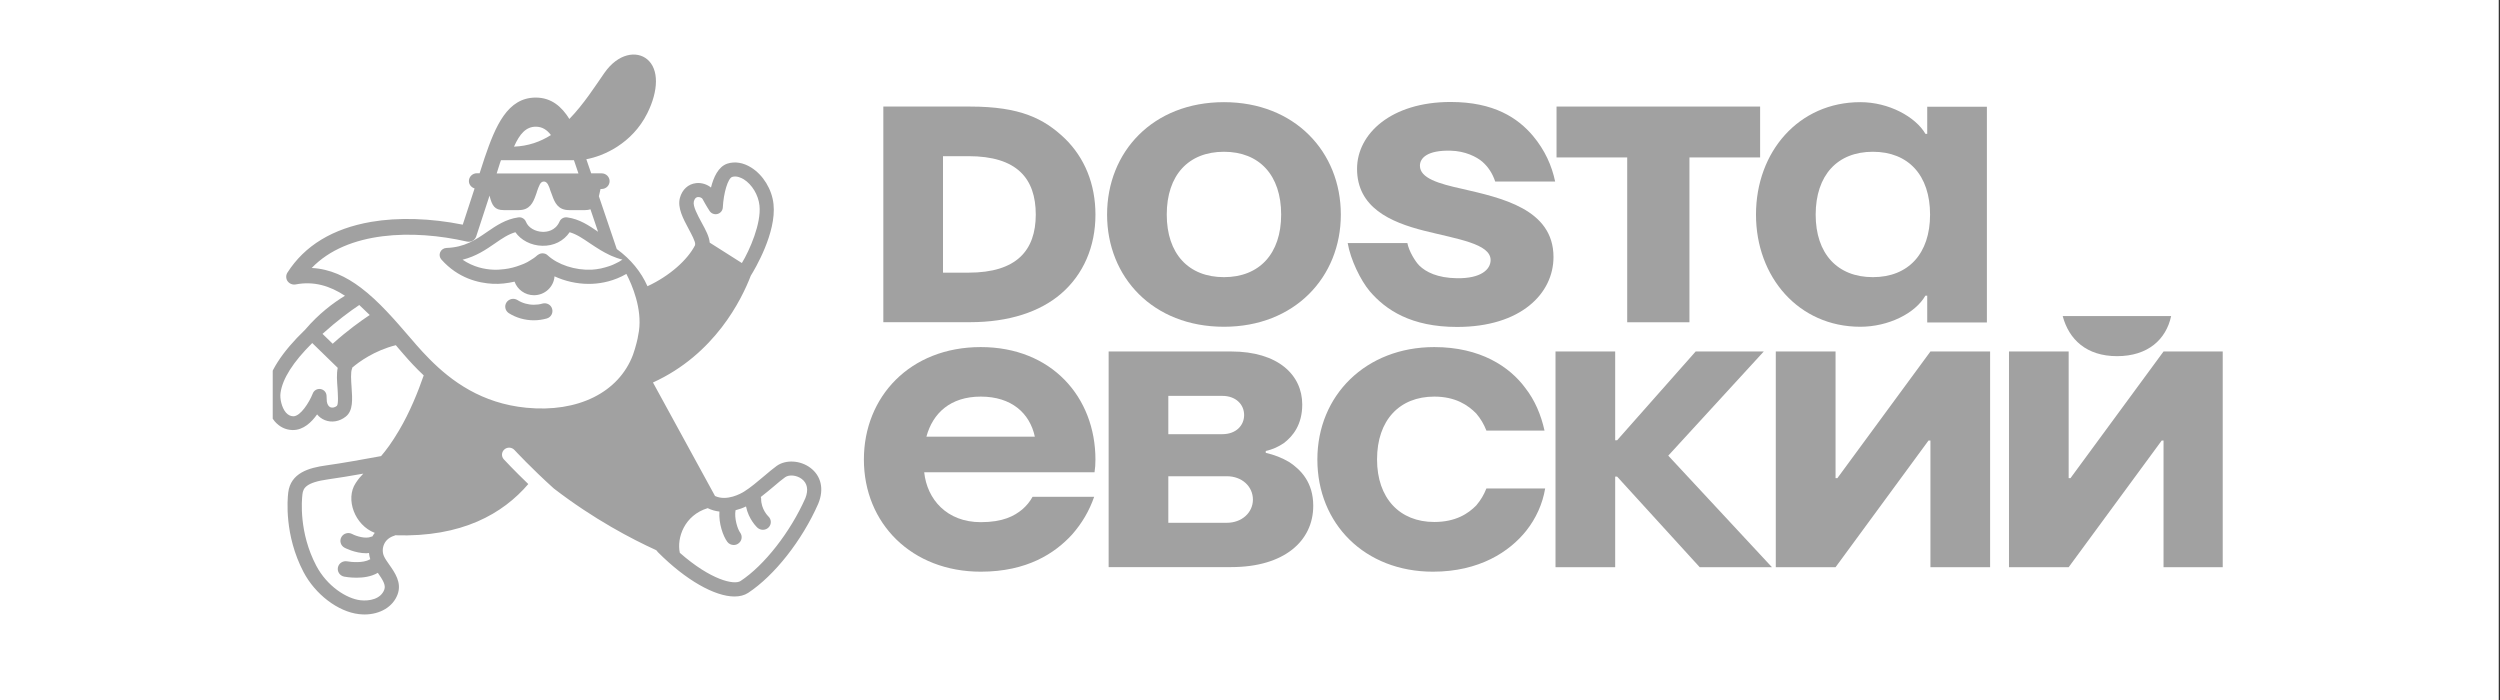 <?xml version="1.0" encoding="UTF-8"?> <svg xmlns="http://www.w3.org/2000/svg" width="550" height="154" viewBox="0 0 550 154" fill="none"><rect x="0" y="0" width="550" height="154" fill="#333333" stroke="none"/><rect width="549.721" height="154" fill="white"></rect><g clip-path="url(#clip0_963_396)"><path d="M213.411 23.443H194.333V70.88H213.411C222.042 70.88 228.818 68.566 233.396 64.651C238.377 60.38 240.999 54.211 240.999 47.231C240.999 40.528 238.639 34.694 234.223 30.423C229.665 26.093 224.462 23.443 213.411 23.443ZM213.068 59.984H207.461V34.358H213.068C223.716 34.358 227.87 39.242 227.87 47.231C227.85 55.041 223.716 59.984 213.068 59.984Z" fill="#A1A1A1"></path><path d="M269.27 71.888C284.819 71.888 294.983 60.973 294.983 47.211C294.983 33.389 284.819 22.475 269.27 22.475C253.641 22.475 243.558 33.389 243.558 47.211C243.558 60.973 253.641 71.888 269.27 71.888ZM269.27 33.389C277.075 33.389 281.854 38.55 281.854 47.211C281.854 55.812 277.075 60.973 269.27 60.973C261.466 60.973 256.686 55.812 256.686 47.211C256.686 38.531 261.466 33.389 269.27 33.389Z" fill="#A1A1A1"></path><path d="M357.985 70.899H371.678V34.635H387.227V23.443H342.437V34.635H357.985V70.899Z" fill="#A1A1A1"></path><path d="M283.65 101.667C282.057 100.718 280.322 100.046 278.467 99.63V99.215C279.979 98.879 281.31 98.266 282.48 97.455C284.416 95.972 286.493 93.461 286.493 88.992C286.493 82.487 281.169 77.326 270.864 77.326H243.901V124.762H270.864C282.541 124.762 288.913 119.008 288.913 111.277C288.913 106.136 286.211 103.368 283.65 101.667ZM257.03 87.094H268.928C271.893 87.094 273.708 88.992 273.708 91.306C273.708 93.619 271.913 95.518 268.928 95.518H257.03V87.094ZM269.896 115.014H257.03V104.772H269.896C273.224 104.772 275.644 107.006 275.644 109.932C275.624 112.78 273.203 115.014 269.896 115.014Z" fill="#A1A1A1"></path><path d="M324.79 111.178C322.995 113.017 320.233 114.836 315.534 114.836C307.931 114.836 302.95 109.616 302.95 101.074C302.95 92.394 307.931 87.252 315.534 87.252C320.233 87.252 322.995 89.151 324.79 90.99C325.758 92.136 326.444 93.303 327.009 94.727H339.794C339.028 91.266 337.657 88.024 335.579 85.374C332.131 80.688 325.698 76.357 315.534 76.357C300.53 76.357 289.821 86.936 289.821 101.094C289.821 115.252 300.268 125.771 315.251 125.771C325.476 125.771 332.111 121.362 335.781 116.754C337.919 114.045 339.371 110.862 339.935 107.461H327.009C326.444 108.885 325.758 110.031 324.79 111.178Z" fill="#A1A1A1"></path><path d="M388.031 77.326H373.047L355.764 96.862H355.34V77.326H342.212V124.782H355.34V104.851H355.764L373.934 124.782H389.825L367.017 100.243L388.031 77.326Z" fill="#A1A1A1"></path><path d="M404.226 105.187H403.822V77.326H390.674V124.782H403.822L424.271 96.921H424.695V124.782H437.823V77.326H424.695L404.226 105.187Z" fill="#A1A1A1"></path><path d="M475.978 77.326L455.509 105.187H455.106V77.326H441.978V124.782H455.106L475.575 96.921H475.978V124.782H489.107V77.326H475.978Z" fill="#A1A1A1"></path><path d="M465.753 78.355C472.529 78.355 476.542 74.697 477.651 69.536H453.794C455.165 74.697 459.037 78.355 465.753 78.355Z" fill="#A1A1A1"></path><path d="M215.768 76.357C200.22 76.357 190.056 87.272 190.056 101.094C190.056 115.192 200.623 125.771 215.768 125.771C225.993 125.771 232.083 121.698 235.814 117.644C238.032 115.133 239.625 112.424 240.714 109.3H227.162C226.618 110.308 225.851 111.257 224.883 112.088C223.149 113.512 220.669 114.876 215.768 114.876C208.306 114.876 203.95 109.853 203.325 103.902H240.795C240.936 102.953 240.997 102.201 240.997 101.114C240.997 87.391 231.377 76.357 215.768 76.357ZM203.809 96.071C205.201 90.911 209.073 87.252 215.768 87.252C222.544 87.252 226.557 90.911 227.666 96.071H203.809Z" fill="#A1A1A1"></path><path d="M409.268 71.888C415.479 71.888 421.368 68.922 423.586 65.047H423.99V70.939H437.118V23.483H423.99V29.455H423.606C421.408 25.698 415.56 22.475 409.268 22.475C395.716 22.475 386.318 33.389 386.318 47.211C386.318 60.973 395.716 71.888 409.268 71.888ZM412.031 33.389C419.835 33.389 424.615 38.55 424.615 47.211C424.615 55.812 419.835 60.973 412.031 60.973C404.226 60.973 399.447 55.812 399.447 47.211C399.467 38.531 404.226 33.389 412.031 33.389Z" fill="#A1A1A1"></path><path d="M319.141 33.152C322.328 33.212 324.889 34.517 326.119 35.584C327.389 36.692 328.357 38.155 328.942 39.934H342.131C341.405 36.454 339.893 33.053 337.251 29.89C333.923 25.955 328.68 22.435 319.141 22.435C306.073 22.435 298.551 29.415 298.551 37.146C298.551 45.609 305.811 48.872 313.353 50.77C320.674 52.609 327.934 53.618 327.934 57.216C327.934 59.253 325.857 61.29 320.533 61.211C316.237 61.151 313.696 59.846 312.244 58.422C311.417 57.612 309.965 55.298 309.623 53.479H296.494C297.119 57.137 299.338 61.685 301.334 64.058C304.863 68.191 310.449 71.928 320.553 71.928C334.649 71.928 341.768 64.532 341.768 56.544C341.768 45.965 330.233 43.533 321.723 41.556C316.459 40.409 312.385 39.183 312.385 36.474C312.365 34.774 314.019 33.014 319.141 33.152Z" fill="#A1A1A1"></path><path d="M178.299 102.932C176.081 101.252 172.874 101.074 170.878 102.497C170.071 103.071 169.123 103.881 168.115 104.732C166.703 105.918 165.13 107.263 163.698 108.152C163.013 108.587 159.887 110.328 157.305 109.121L143.653 84.148C157.245 77.959 163.154 65.917 165.17 60.657C166.038 59.273 170.857 51.185 170.172 44.898C169.829 41.655 167.893 38.491 165.251 36.85C163.517 35.762 161.661 35.466 160.008 36C158.011 36.672 156.983 39.005 156.418 41.259C155.551 40.547 154.321 40.152 153.131 40.29C151.397 40.488 150.086 41.694 149.582 43.533C148.997 45.708 150.287 48.081 151.518 50.395C152.082 51.443 153.03 53.202 152.929 53.736C152.909 53.815 152.909 53.875 152.909 53.954C151.276 57.157 147.323 60.716 142.443 62.97C141.051 59.826 138.792 57.038 135.687 54.784C135.142 53.183 133.448 48.18 131.754 43.177C131.875 42.703 131.996 42.189 132.117 41.576H132.359C133.327 41.576 134.114 40.804 134.114 39.855C134.114 38.906 133.327 38.135 132.359 38.135H130.06C129.677 37.008 129.314 35.96 128.992 35.031C132.783 34.339 139.075 31.59 142.402 24.927C144.883 19.963 145.004 15.257 142.402 13.062C140.103 11.125 136.009 11.678 132.964 16.048C130.948 18.935 128.467 22.87 125.261 26.172C123.567 23.444 121.288 21.466 117.86 21.466C111.648 21.466 109.006 27.715 106.627 34.694L105.518 38.115H104.913C103.945 38.115 103.158 38.886 103.158 39.836C103.158 40.607 103.703 41.239 104.408 41.457L101.807 49.426C94.749 48.002 87.63 47.785 81.64 48.813C73.211 50.276 67.019 54.033 63.228 59.985C62.865 60.558 62.885 61.309 63.268 61.863C63.672 62.417 64.357 62.694 65.043 62.575C69.056 61.804 72.585 62.891 75.893 65.066C73.291 66.648 70.125 69.021 67.14 72.521C61.978 77.484 59.074 82.012 58.529 85.987C58.267 87.924 58.832 90.851 60.445 92.71C61.474 93.896 62.805 94.568 64.317 94.608C64.378 94.608 64.418 94.608 64.478 94.608C66.737 94.608 68.532 92.907 69.762 91.167C70.206 91.721 70.791 92.156 71.476 92.433C72.969 93.026 74.683 92.749 76.054 91.662C77.728 90.356 77.526 87.826 77.345 85.156C77.244 83.693 77.103 81.854 77.466 81.063C77.486 81.004 77.466 80.944 77.486 80.885C78.978 79.6 82.407 77.108 87.085 75.942C87.267 76.159 87.468 76.377 87.65 76.614C88.053 77.089 88.457 77.543 88.86 78.018C90.11 79.461 91.542 81.023 93.216 82.585C91.966 86.204 90.151 90.712 87.791 94.687C86.218 97.356 84.927 99.076 83.838 100.342C80.43 100.975 75.026 101.944 71.819 102.379C67.947 102.913 63.934 104.04 63.41 108.37C63.228 109.873 62.542 117.743 66.757 125.81C69.339 130.753 74.36 134.57 78.938 135.104C79.361 135.143 79.765 135.183 80.168 135.183C83.617 135.183 86.46 133.502 87.468 130.773C88.436 128.183 86.863 125.968 85.613 124.189C85.149 123.536 84.726 122.923 84.484 122.389C84.101 121.579 84.121 120.531 84.524 119.68C84.927 118.791 85.734 118.158 86.803 117.841C86.863 117.822 86.884 117.782 86.924 117.762C101.666 118.237 110.64 112.997 116.226 106.492C113.08 103.466 111.023 101.252 110.842 101.054C110.257 100.421 110.317 99.452 110.963 98.879C111.608 98.305 112.596 98.365 113.181 98.997C113.241 99.057 116.791 102.913 121.832 107.46C130.645 114.243 139.034 118.613 144.379 121.045C144.52 121.203 144.621 121.341 144.762 121.499C150.892 127.649 157.265 131.228 161.581 131.228C162.75 131.228 163.759 130.971 164.586 130.437C170.373 126.621 176.444 118.929 180.013 110.822C180.013 110.802 180.033 110.782 180.033 110.763C181.324 107.619 180.658 104.712 178.299 102.932ZM152.647 44.324C152.889 43.434 153.353 43.375 153.514 43.355C153.998 43.296 154.442 43.573 154.543 43.751C155.349 45.254 156.075 46.361 156.116 46.42C156.479 46.974 157.184 47.251 157.85 47.073C158.515 46.895 158.979 46.321 159.02 45.649C159.181 42.426 160.149 39.223 161.077 38.926C162.045 38.61 163.073 39.124 163.618 39.44C165.453 40.587 166.844 42.901 167.086 45.214C167.51 49.129 164.928 55.041 163.214 57.869L158.979 55.18L156.136 53.38C156.035 52.056 155.248 50.592 154.361 48.971C153.474 47.33 152.385 45.333 152.647 44.324ZM84.544 129.725C83.778 131.801 81.257 132.276 79.321 132.058C76.276 131.722 71.94 128.974 69.56 124.426C65.749 117.149 66.374 110.09 66.535 108.746C66.697 107.401 67.261 106.136 72.263 105.444C74.34 105.167 77.224 104.672 79.926 104.198C79.361 104.771 78.817 105.404 78.252 106.274C75.913 109.794 78.051 115.567 82.447 117.228C82.245 117.485 82.084 117.743 81.923 118.019C81.842 118.039 81.741 118.039 81.66 118.079C80.471 118.613 78.353 117.96 77.486 117.485C76.639 117.031 75.57 117.327 75.106 118.158C74.642 118.988 74.945 120.036 75.792 120.491C75.812 120.511 78.091 121.717 80.592 121.717C80.793 121.717 80.975 121.677 81.176 121.658C81.217 122.132 81.318 122.587 81.459 123.042C81.398 123.062 81.338 123.062 81.277 123.101C79.886 123.912 77.224 123.655 76.397 123.497C75.449 123.319 74.521 123.912 74.34 124.841C74.158 125.77 74.763 126.66 75.711 126.858C75.933 126.898 77.042 127.095 78.434 127.095C79.886 127.095 81.64 126.878 83.072 126.047C83.092 126.047 83.092 126.028 83.112 126.008C84.222 127.59 84.927 128.717 84.544 129.725ZM132.138 55.041C132.742 55.397 133.388 55.753 134.053 56.069C134.194 56.129 134.336 56.208 134.477 56.267C135.243 56.603 136.05 56.9 136.937 57.117C136.433 57.473 135.909 57.75 135.384 57.987C135.203 58.067 135.021 58.166 134.84 58.245C134.537 58.383 134.235 58.482 133.932 58.581C133.408 58.759 132.884 58.897 132.379 59.016C132.339 59.035 132.279 59.035 132.238 59.055C131.492 59.194 130.786 59.312 130.161 59.332C126.531 59.49 122.72 58.245 120.461 56.149C120.179 55.872 119.775 55.733 119.372 55.733H119.312C119.13 55.733 118.949 55.773 118.787 55.832C118.626 55.892 118.465 55.99 118.323 56.089C118.283 56.109 118.263 56.129 118.223 56.149C117.739 56.603 117.174 56.979 116.569 57.335C116.387 57.454 116.206 57.572 116.004 57.671C115.52 57.928 115.016 58.146 114.492 58.324C113.362 58.759 112.173 59.075 110.942 59.214C110.136 59.312 109.329 59.372 108.522 59.332C106.627 59.253 104.146 58.759 101.767 57.137C104.771 56.386 106.929 54.903 108.906 53.538C110.438 52.471 111.81 51.541 113.383 51.087C114.613 52.846 116.831 54.013 119.291 54.072C121.812 54.132 123.99 53.044 125.321 51.087C126.894 51.541 128.245 52.49 129.798 53.538C130.544 54.033 131.311 54.547 132.138 55.041ZM117.88 27.873C119.291 27.873 120.34 28.565 121.207 29.712C118.868 31.195 116.186 32.144 113.08 32.262C114.351 29.415 115.742 27.873 117.88 27.873ZM110.015 35.802C110.075 35.604 110.136 35.446 110.216 35.248H125.442H126.269L127.257 38.155H109.269L110.015 35.802ZM74.118 89.289C73.654 89.664 73.13 89.763 72.706 89.605C72.283 89.427 72.001 88.972 71.9 88.32L71.839 87.034C71.799 86.303 71.254 85.71 70.528 85.591C69.802 85.472 69.076 85.868 68.814 86.56C68.008 88.597 66.092 91.582 64.539 91.582C64.519 91.582 64.519 91.582 64.499 91.582C63.894 91.563 63.369 91.286 62.905 90.772C61.958 89.664 61.534 87.667 61.716 86.441C62.139 83.337 64.478 79.639 68.693 75.467L74.3 80.925C74.017 82.269 74.138 83.871 74.259 85.433C74.32 86.619 74.501 88.854 74.118 89.289ZM73.19 75.625L70.952 73.45C74.118 70.583 77.022 68.448 79.039 67.103L81.338 69.298C79.442 70.563 76.437 72.699 73.19 75.625ZM140.567 72.837C140.486 73.351 140.406 73.806 140.305 74.281C140.305 74.3 140.305 74.32 140.305 74.34C140.224 74.716 140.144 75.091 140.043 75.447C139.821 76.298 139.579 77.168 139.256 78.057C136.13 86.343 127.136 90.811 115.803 89.704C106.022 88.755 99.347 83.91 94.466 78.967C93.438 77.919 92.47 76.891 91.582 75.863C91.441 75.704 91.32 75.546 91.179 75.388C90.917 75.072 90.655 74.775 90.372 74.459C86.884 70.405 83.334 66.272 79.402 63.306C76.135 60.835 72.585 59.154 68.572 58.956C76.417 50.79 90.937 50.454 102.714 53.143C103.602 53.341 104.489 52.846 104.771 51.996L107.696 43.039C108.24 45.293 108.865 46.222 110.801 46.222C111.386 46.222 111.648 46.222 111.87 46.222C112.556 46.222 112.818 46.222 113.08 46.222C113.322 46.222 113.564 46.222 114.149 46.222C116.549 46.222 117.295 44.561 117.86 42.96C117.94 42.722 118.021 42.505 118.102 42.288H118.081C118.586 40.884 118.848 39.934 119.654 39.934C120.441 39.934 120.764 41.002 121.006 41.675H120.985C121.147 42.07 121.308 42.505 121.469 42.96C122.034 44.581 122.78 46.222 125.18 46.222C125.926 46.222 126.108 46.222 126.471 46.222C126.693 46.222 126.935 46.222 127.459 46.222C127.721 46.222 127.983 46.222 128.75 46.222C129.213 46.222 129.576 46.163 129.899 46.044L131.573 50.988C129.576 49.623 127.519 48.2 124.777 47.824C124.071 47.725 123.385 48.101 123.103 48.734C122.175 50.849 120.219 51.027 119.412 51.008C117.718 50.968 116.206 50.058 115.722 48.813C115.561 48.378 115.198 48.041 114.754 47.883C114.532 47.804 114.27 47.785 114.028 47.824C111.245 48.219 109.168 49.643 107.151 51.027C104.63 52.767 102.23 54.408 98.237 54.547C97.632 54.567 97.088 54.923 96.846 55.476C96.604 56.03 96.705 56.643 97.108 57.098C100.778 61.23 105.276 62.278 108.422 62.437C110.035 62.516 111.648 62.318 113.201 61.962C113.826 63.702 115.5 64.948 117.476 64.948C119.876 64.948 121.832 63.109 121.994 60.795C124.273 61.843 126.874 62.456 129.516 62.456C129.798 62.456 130.06 62.456 130.343 62.437C132.44 62.338 135.142 61.804 137.804 60.261C139.095 62.753 141.273 67.874 140.567 72.837ZM177.19 109.576C173.882 117.05 168.155 124.386 162.912 127.827C161.52 128.736 156.398 127.629 149.561 121.618C148.856 118.356 150.55 113.353 155.692 111.791C156.519 112.206 157.386 112.443 158.273 112.542C158.092 115.132 159.06 117.92 160.008 119.206C160.351 119.661 160.875 119.898 161.419 119.898C161.782 119.898 162.145 119.799 162.448 119.562C163.234 119.008 163.396 117.94 162.831 117.169C162.266 116.418 161.5 114.005 161.823 112.246C162.629 112.048 163.396 111.771 164.122 111.415C164.686 114.262 166.542 116.022 166.643 116.101C166.985 116.398 167.409 116.556 167.832 116.556C168.296 116.556 168.76 116.378 169.103 116.022C169.768 115.33 169.728 114.262 169.042 113.61C168.982 113.551 167.429 112.048 167.449 109.715C167.449 109.576 167.409 109.457 167.369 109.339C168.337 108.587 169.305 107.797 170.192 107.045C171.14 106.234 172.027 105.483 172.733 104.989C173.62 104.356 175.294 104.534 176.403 105.384C177.613 106.314 177.896 107.757 177.19 109.576Z" fill="#A1A1A1"></path><path d="M119.333 66.787C118.728 66.965 118.103 67.044 117.458 67.044C116.167 67.044 114.917 66.688 113.848 66.016C113.041 65.502 111.952 65.739 111.428 66.53C110.904 67.321 111.146 68.389 111.952 68.903C113.586 69.931 115.502 70.465 117.438 70.465C118.406 70.465 119.354 70.327 120.281 70.07C121.209 69.812 121.733 68.863 121.471 67.954C121.229 67.044 120.261 66.53 119.333 66.787Z" fill="#A1A1A1"></path></g><defs><clipPath id="clip0_963_396"><rect width="429" height="124" fill="white" transform="translate(60 12)"></rect></clipPath></defs></svg> 